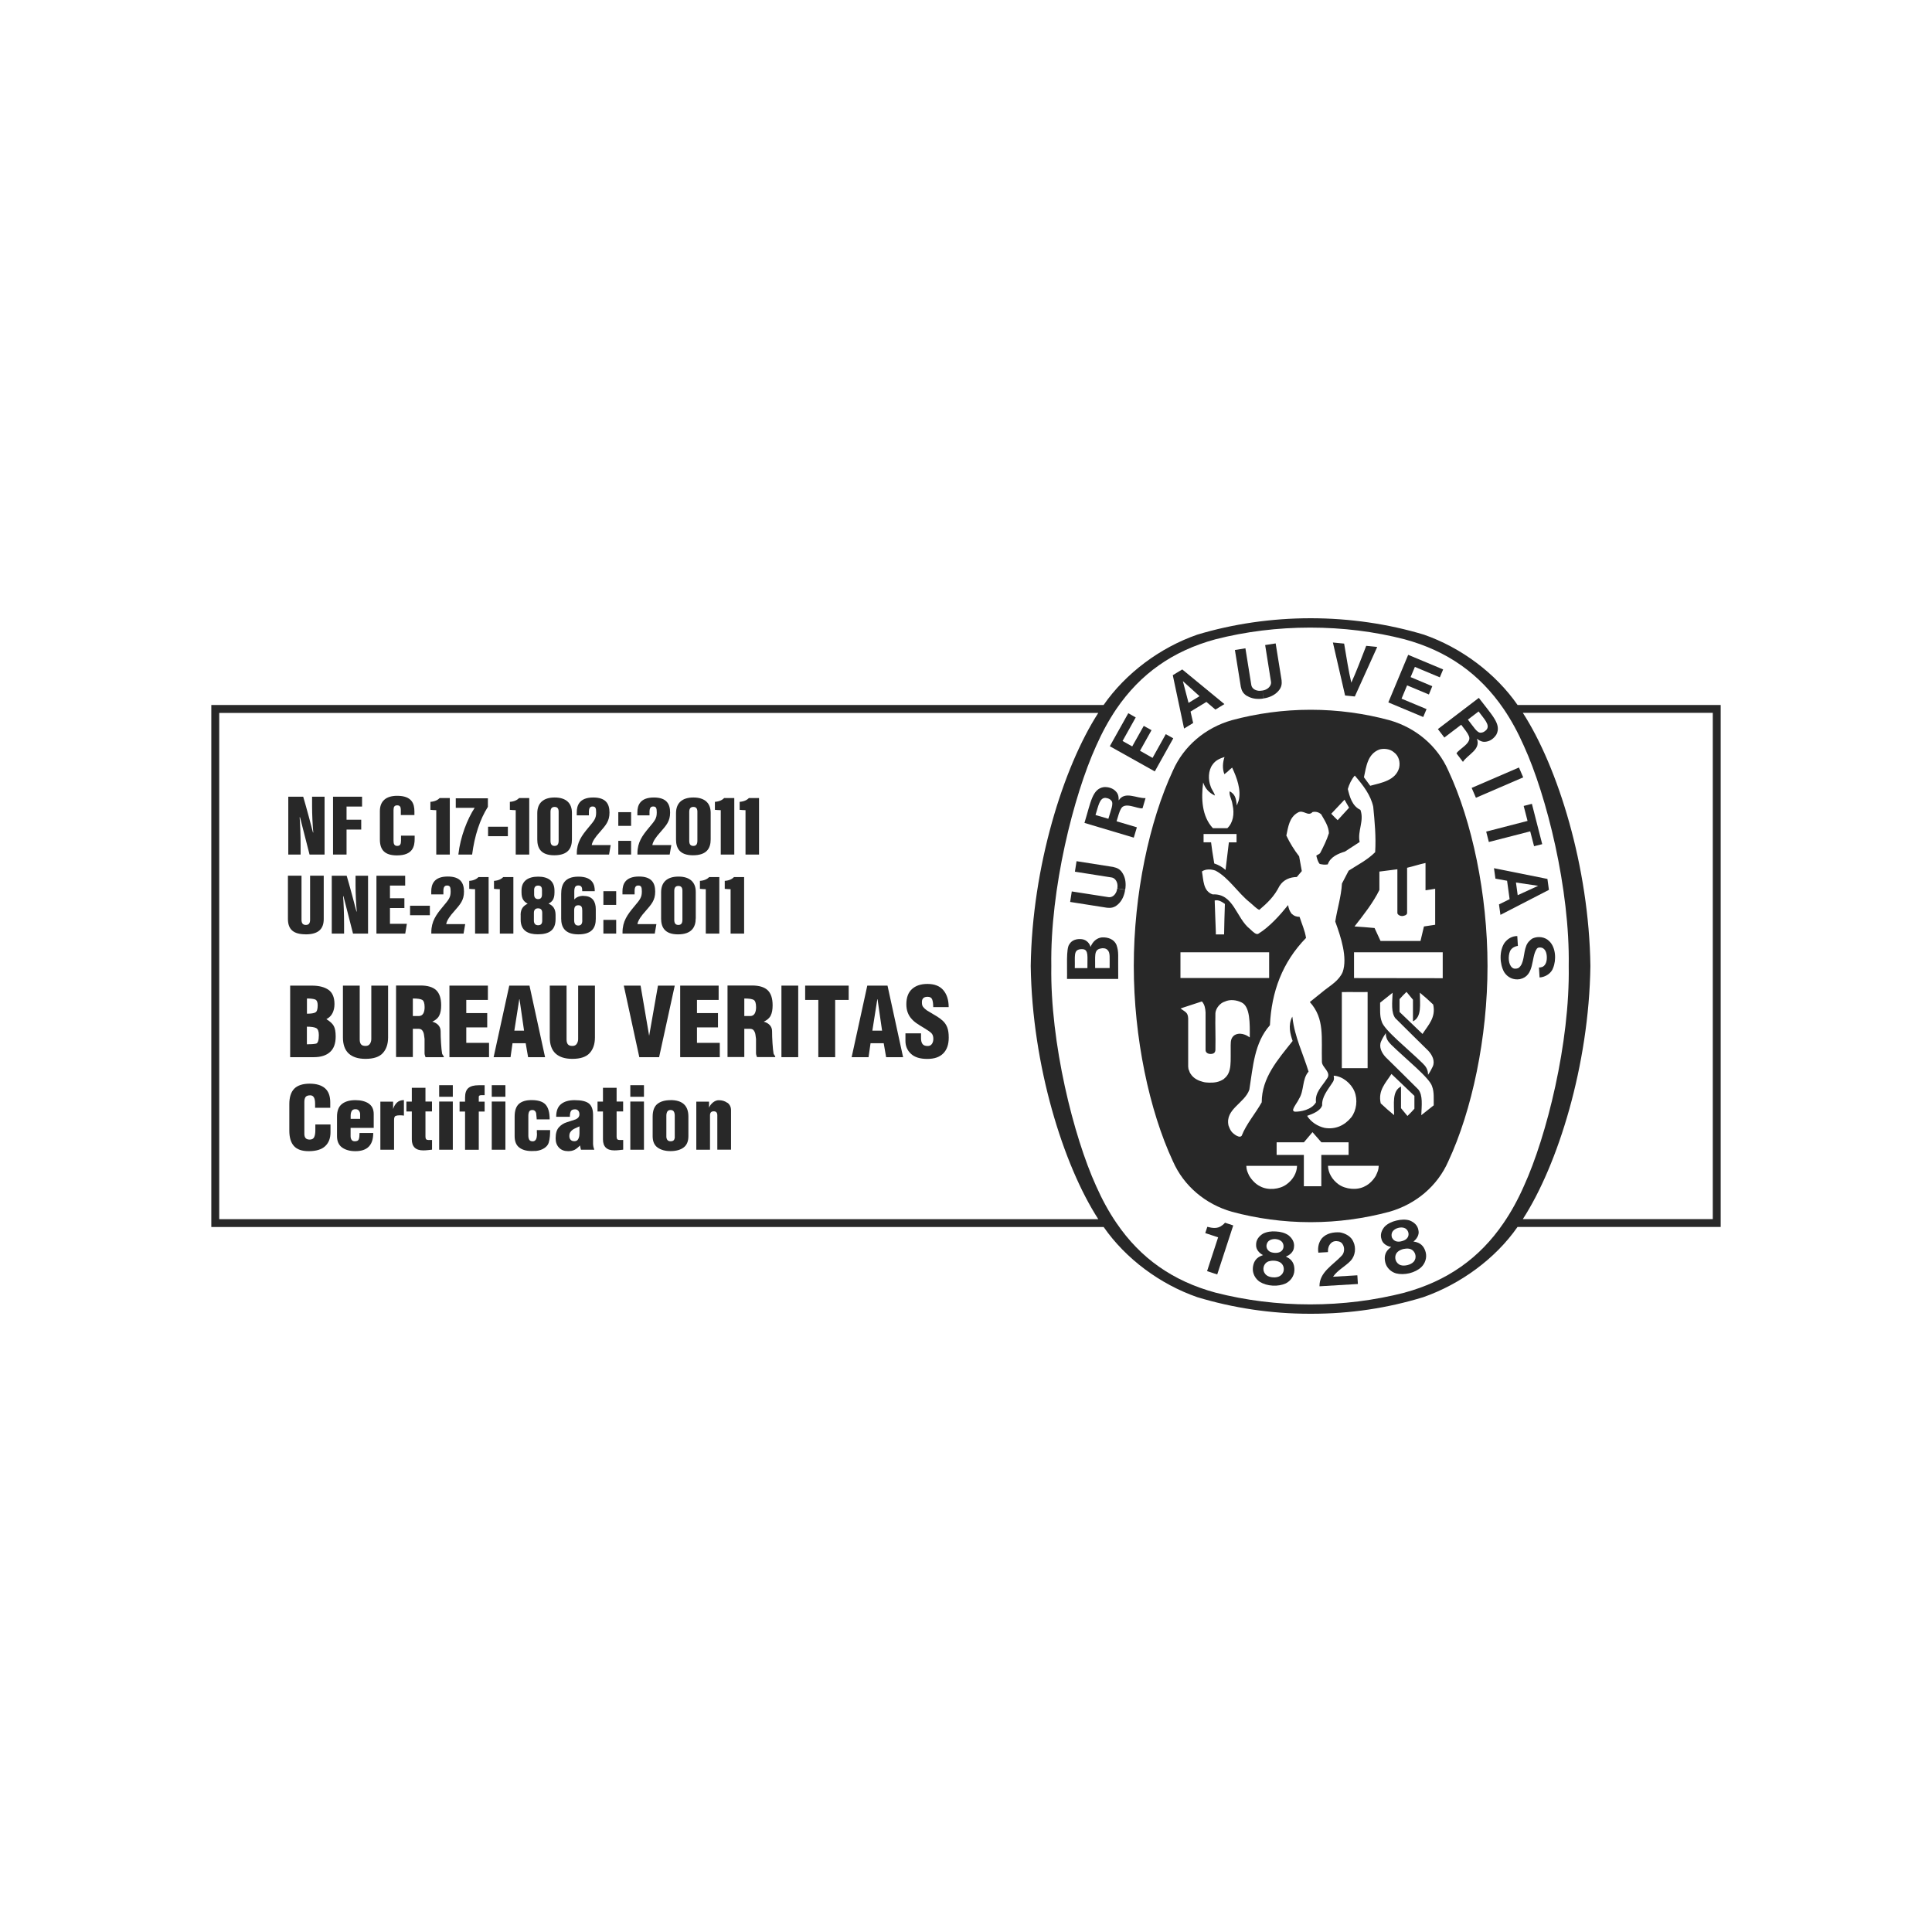 <?xml version="1.0" encoding="UTF-8"?>
<svg id="Logos" xmlns="http://www.w3.org/2000/svg" viewBox="0 0 320 320">
  <defs>
    <style>
      .cls-1 {
        fill: #282828;
        stroke-width: 0px;
      }
    </style>
  </defs>
  <path class="cls-1" d="M285,116.77h-33.64c-3.66-5.27-9.36-9.51-15.51-11.65-5.9-1.78-12.29-2.72-18.77-2.72s-12.88.94-18.78,2.72c-6.15,2.14-11.85,6.38-15.51,11.65H35v86.46h147.8c3.66,5.27,9.35,9.48,15.5,11.62,5.9,1.78,12.16,2.75,18.64,2.75h.27c6.49,0,12.6-.94,18.51-2.74,6.14-2.14,11.96-6.36,15.63-11.64h33.65v-86.46ZM36.31,118.08h145.6c-5.8,8.99-10.95,25.47-11.19,41.9v.04c.24,16.45,5.39,32.94,11.19,41.91H36.31v-83.85ZM232.66,214.1c-5,1.28-10.26,1.95-15.65,1.95s-10.68-.67-15.69-1.95c-7.07-1.92-12.42-5.69-16.39-11.52-1.27-1.85-2.38-3.89-3.38-6.14-3.74-8.23-7.62-23.7-7.42-36.44-.2-12.74,3.68-28.21,7.42-36.44.99-2.25,2.11-4.29,3.36-6.14,3.98-5.82,9.33-9.61,16.4-11.53,5.01-1.28,10.29-1.94,15.69-1.94s10.65.65,15.65,1.94c7.07,1.92,12.42,5.71,16.4,11.53,1.26,1.85,2.37,3.89,3.36,6.14,3.76,8.23,7.63,23.7,7.42,36.44.21,12.74-3.66,28.21-7.42,36.44-.99,2.25-2.11,4.29-3.38,6.14-3.97,5.82-9.32,9.59-16.39,11.52ZM283.69,201.92h-31.46c5.8-8.97,10.96-25.46,11.19-41.91v-.04c-.23-16.43-5.39-32.91-11.19-41.9h31.46v83.85Z"/>
  <path class="cls-1" d="M230.14,119.29c-4.1-1.11-8.54-1.73-12.99-1.73h-.14c-4.45,0-8.89.62-12.99,1.73-4.36,1.24-7.95,4.26-9.75,8.35-3.91,8.39-6.48,20.48-6.48,32.35s2.57,23.96,6.48,32.35c1.8,4.1,5.39,7.11,9.75,8.36,4.1,1.11,8.54,1.73,12.99,1.73h.14c4.45,0,8.89-.62,12.99-1.73,4.36-1.25,7.95-4.25,9.75-8.36,3.91-8.39,6.49-20.47,6.49-32.35s-2.57-23.96-6.49-32.35c-1.8-4.1-5.39-7.11-9.75-8.35ZM232.35,151.71c.12,0,.7-.12.71-.48v-7.5c1.04-.24,2.07-.59,3.05-.79v4.52c.59-.07.88-.14,1.6-.25v5.96s-1.86.28-1.86.28l-.57,2.4h-6.62l-.99-2.14c-1.6-.15-1.71-.15-3.32-.26,1.52-1.95,3.07-3.9,4.12-6.04v-3.05l2.98-.38v7.23c0,.25.38.51.74.51h.16ZM228.47,124.14c.74-.21,1.75-.11,2.38.44.85.61,1.1,1.65.89,2.6-.58,2.08-2.9,2.47-4.79,2.97l-1.04-1.41c.39-1.79.59-3.85,2.56-4.6ZM222.69,132.45l.76,1.33-1.89,2.07c-.51-.48-.55-.54-1.06-1.07.97-1.02,1.07-1.12,2.19-2.32ZM199.29,129.62h0c.33.98.95,1.69,1.94,2.15-.11-.52-.57-1-.72-1.55-.42-1.07-.39-2.6.31-3.55.5-.74,1.21-1.04,2-1.29-.3.88-.39,1.96-.02,2.85.51-.4.54-.42.93-.8.15-.14.22-.19.35-.29.73,1.55,1.56,3.69,1.07,5.5l-.3.78c-.11-1.28-.32-1.89-1.18-2.36-.11.75.36,1.28.48,2.25.35,1.51.07,2.99-.86,3.86h-2.4c-1.83-1.96-1.96-4.9-1.61-7.56ZM204.81,139.52h-1.27l-.55,4.57c-.55-.5-1.19-.85-1.87-1.07-.32-1.94-.35-2.09-.53-3.51h-1.24v-1.37c2.14,0,3.32,0,5.46,0v1.36ZM195.52,157.73h14.69s0,4.26,0,4.26h-14.69s0-4.26,0-4.26ZM201.2,149.15c.61-.16,1.2.22,1.68.57-.08,2.48-.08,2.45-.13,5.05h-1.37v-.41c-.06-1.98-.14-3.26-.19-5.21ZM202.77,178.67c-.85.6-1.65.66-2.48.65-.28,0-.77-.04-1.05-.13-.63-.16-1.53-.5-2.06-1.36l-.12-.21-.09-.26-.12-.28-.05-.42v-7.99c-.06-1-.44-1.02-1.26-1.63l.3-.11,3.23-1.06c.46.5.57,1.15.61,1.81v6.24c0,.4.34.63.8.65.55,0,.79-.21.83-.65.05-2.79-.05-3.58,0-6.12.07-.85.83-1.7,1.55-1.9.89-.43,1.98-.26,2.79.14,1.43.69,1.37,3.5,1.35,5.79-.56-.37-.65-.42-1.22-.57-.5-.11-1.04-.02-1.42.28-.46.43-.51.84-.52,1.59-.04,2.65.26,4.48-1.07,5.51ZM204.59,187.97c-.71-.47-.87-.92-1.11-1.55-.6-2.71,2.68-3.69,3.45-5.94.61-3.77.8-7.74,3.41-10.67.26-5.54,2.05-10.43,5.98-14.46-.19-1.24-.7-2.32-1.07-3.49-.52-.02-.87-.11-1.33-.53-.34-.48-.48-.84-.57-1.42-1.37,1.7-3.07,3.6-4.93,4.75-.34.19-.78-.21-1.4-.8-2.29-1.81-2.68-5.91-6.17-5.72-1.59-.54-1.51-2.4-1.77-3.8.59-.43,1.55-.4,2.26-.13,2.18,1.17,3.63,3.62,5.68,5.26.55.44,1.05,1.02,1.56,1.23,1.35-1.16,2.44-2.16,3.35-3.96.63-1.01,1.69-1.46,2.86-1.48l.83-.98-.44-2.44c-.84-1.09-1.55-2.23-2.12-3.45.3-1.4.48-3.02,1.9-3.8.92-.57,1.68.74,2.44-.09.56-.12,1.03.04,1.41.35.57,1,1.26,1.99,1.3,3.15-.35,1.13-.88,2.18-1.42,3.24-.13.24-.45.31-.67.48.13.48.24,1.01.57,1.38.43.09.82.16,1.33.07.41-1.24,1.74-1.79,2.84-2.12l2.44-1.59c-.39-1.84.79-3.47.13-5.32-1.39-.64-1.79-2.22-2.09-3.45.22-.77.6-1.59,1.15-2.23l.09.1c1.33,1.55,2.55,3.14,2.97,5.06.24,2.46.48,4.97.32,7.53-1.31,1.31-2.9,2.09-4.39,3.06l-1.11,2.13c-.13,2.2-.78,4.17-1.11,6.3.94,2.57,2.06,5.98,1.23,8.36-.62,1.42-1.97,2.19-2.96,2.97l-2.48,2c2.5,2.76,1.89,5.88,2,9.88-.02.97,1.71,1.77.79,2.87-.77,1.23-1.98,2.23-1.77,3.86-.77,1.29-2.61,1.56-3.46,1.55-.19,0-.34-.13-.34-.31.19-.67.7-1.18.98-1.81.89-1.37.48-3.25,1.59-4.52-.91-2.97-2.29-5.72-2.66-8.9l-.04-.2c-.74,1.46-.33,2.89.06,4.03-2.46,3.1-5.12,6.08-5.12,10.16-1.05,1.87-2.54,3.56-3.32,5.54-.27.33-.76.04-1.05-.13ZM220.89,178.17c1.44.06,2.9,1.26,3.45,2.6.57,1.37.35,3.16-.53,4.3-1.11,1.35-2.64,2.05-4.43,1.74-1.12-.26-2.23-.94-2.88-1.99.93-.31,2.23-.84,2.49-1.74-.07-1.39.89-2.51,1.61-3.62.36-.48.4-.77.3-1.3ZM222.25,176.92v-12.6c1.81-.03,2.4.02,4.27-.01v12.61h-4.27ZM213.09,196.17c-1.16.85-3.1,1.03-4.39.31-.74-.35-1.4-1.07-1.81-1.77-.31-.67-.43-.92-.46-1.61,3.08,0,5.14,0,8.4,0-.02,1.16-.68,2.31-1.74,3.07ZM218.85,196.48h-2.89v-5.19h-4.51s0-2.09,0-2.09h4.52s1.42-1.68,1.42-1.68c.7.81.74.86,1.47,1.68h4.51v2.09h-4.52s0,5.18,0,5.18ZM227.91,194.7c-.41.7-1.07,1.42-1.81,1.77-1.29.72-3.23.53-4.4-.31-1.05-.76-1.72-1.9-1.74-3.07,3.26,0,5.32,0,8.4,0-.03.69-.15.93-.46,1.61ZM234.27,183.64c-.45.5-.62.68-1.15,1.2l-1.07-1.29v-3.59c-1.51.74-1.14,2.88-1.14,4.74-.9-.73-1.36-1.15-2.22-1.95-.48-2.14.81-3.37,1.78-4.87l3.8,3.63v2.12ZM231.16,168.69c1.93,1.92,3.68,3.66,5.41,5.35.65.7,1.16,1.7.73,2.63-.2.44-.48.94-.77,1.35,0-.9-.39-1.42-.91-1.92-2.36-2.32-6.44-5.55-6.77-6.92-.35-.92-.24-2.03-.26-3.1.68-.54,1.25-1,2.07-1.65-.06,1.63-.29,3.3.49,4.27ZM237.48,183.07c-.68.53-1.25,1-2.07,1.64.06-1.63.29-3.29-.5-4.27-1.93-1.92-3.67-3.65-5.41-5.35-.65-.7-1.16-1.7-.74-2.62.2-.45.48-.94.77-1.35,0,.9.39,1.41.9,1.92,2.36,2.32,6.44,5.55,6.78,6.93.35.92.24,2.03.26,3.1ZM235.61,171.25l-3.8-3.64v-2.12c.46-.5.61-.69,1.15-1.2l1.07,1.29v3.59c1.51-.74,1.14-2.89,1.14-4.75.9.73,1.35,1.15,2.21,1.96.48,2.15-.8,3.37-1.77,4.88ZM238.96,162.02l-14.69-.02v-4.27h14.69s0,4.29,0,4.29Z"/>
  <path class="cls-1" d="M220.8,211.46c.78-1.13,2.01-1.68,2.95-2.68.73-.83.88-2.1.42-3.08-.35-.91-1.37-1.44-2.24-1.58-1.09-.07-2.21.15-2.96.95-.54.66-.75,1.52-.61,2.41l1.59-.09c-.02-.58.1-1.12.55-1.53.32-.28.74-.36,1.25-.24.31.08.56.26.73.64.28.62.13,1.35-.26,1.73-1.44,1.55-3.71,2.73-3.67,5.06l6.36-.38c-.03-.46-.06-.94-.09-1.44l-4.03.24Z"/>
  <path class="cls-1" d="M202.43,202.95c-.74.61-1.61.47-2.46.25l-.34,1.04c.65.23,1.46.46,2.13.7l-.03.09-1.8,5.51,1.68.55,2.63-8.05.02-.07-1.36-.45c-.14.16-.19.22-.46.43Z"/>
  <path class="cls-1" d="M234.62,205.74l-.51-.11c.52-.37,1.01-1.12.83-1.84-.12-.83-.72-1.36-1.48-1.65-.66-.2-1.43-.16-2.16.02-.74.17-1.44.5-1.93.98-.53.6-.82,1.35-.54,2.14.18.73.96,1.16,1.59,1.25l-.4.34c-.67.63-.76,1.41-.58,2.2.2.89.92,1.59,1.78,1.84.66.17,1.45.16,2.22-.02.77-.19,1.48-.55,1.97-1.01.65-.63.96-1.58.73-2.46-.21-.79-.65-1.43-1.54-1.68ZM230.62,205.12c-.2-.35-.2-.94.16-1.29.21-.22.51-.38.84-.46.32-.08.67-.09.95.01.48.14.75.67.73,1.07,0,.31-.15.56-.35.75-.2.18-.49.31-.79.38-.3.09-.61.1-.88.03-.26-.08-.51-.23-.65-.51ZM234.13,209c-.22.25-.6.44-1.01.54-.41.1-.84.11-1.15,0-.42-.15-.7-.49-.81-.85-.16-.55,0-1.13.48-1.46.2-.14.49-.28.81-.36.32-.07.65-.09.89-.05.57.07.99.51,1.1,1.07.08.37-.02.8-.31,1.12Z"/>
  <path class="cls-1" d="M213.43,208.38l-.45-.26c.61-.2,1.29-.77,1.34-1.52.13-.83-.29-1.51-.92-2.01-.57-.39-1.31-.59-2.07-.62-.76-.06-1.52.05-2.13.36-.69.42-1.18,1.05-1.15,1.88-.04.75.57,1.4,1.15,1.67l-.48.2c-.83.41-1.14,1.12-1.21,1.94-.07.91.4,1.79,1.15,2.29.58.36,1.34.59,2.13.63.78.05,1.57-.09,2.18-.37.81-.42,1.38-1.22,1.42-2.14.03-.82-.19-1.55-.96-2.06ZM210.32,205.42c.26-.15.6-.21.93-.19.33.02.66.12.9.3.42.28.52.86.39,1.24-.09.3-.31.49-.55.61-.25.11-.56.15-.87.13-.31-.02-.62-.09-.85-.23-.23-.16-.41-.37-.48-.68-.09-.4.09-.96.54-1.18ZM211.99,211.35c-.28.17-.7.25-1.12.22-.43-.02-.84-.15-1.09-.35-.35-.27-.53-.67-.52-1.05.01-.57.34-1.08.89-1.26.23-.07.56-.12.88-.1.33.02.65.1.87.21.52.24.79.79.73,1.35-.04.38-.26.75-.64.98Z"/>
  <rect class="cls-1" x="243.76" y="128.73" width="8.53" height="1.78" transform="translate(-31.06 108.88) rotate(-23.34)"/>
  <path class="cls-1" d="M224.4,115.36l3.71-8.2-1.82-.19c-.8,2.05-1.68,4.39-2.47,6.1-.44-1.83-.82-4.3-1.19-6.47l-1.86-.18,2.02,8.78,1.62.16Z"/>
  <polygon class="cls-1" points="194.33 122.29 193.09 121.6 190.9 125.53 188.82 124.35 190.73 120.94 189.44 120.23 187.53 123.63 185.93 122.73 188.11 118.83 186.88 118.13 183.82 123.6 191.27 127.77 194.33 122.29"/>
  <path class="cls-1" d="M184.92,156.49c-.4-.92-1.39-1.28-2.41-1.23-.86.1-1.52.68-1.88,1.58-.13-.52-.62-1.18-1.43-1.28-.86-.1-1.67.13-2.09.85-.56.73-.32,3.9-.38,5.73h8.48s0-.63,0-.63c-.05-3.37.14-3.77-.29-5.02ZM180.11,160.35h-2.09c.06-1.96-.26-3,.93-3.13.71-.05.91.11,1.07.53.14.44.1.9.09,2.6ZM183.79,160.34h-2.38s-.02,0-.02,0c.04-1.9-.25-3.01.88-3.23.39-.11.88-.07,1.17.23.48.46.33,1.24.35,2.99Z"/>
  <polygon class="cls-1" points="254.09 140.16 255.44 139.82 253.73 133.14 252.37 133.49 253.01 135.97 246.16 137.74 246.6 139.46 253.45 137.7 254.09 140.16"/>
  <path class="cls-1" d="M206.58,115.28c.79.48,1.76.57,2.71.41l-.19-1.28.21,1.27c.95-.15,1.84-.54,2.44-1.24.52-.59.59-1.15.52-1.78l-.98-6.09-1.74.27.97,6.1c.07.46-.26.93-.67,1.17-.22.14-.49.23-.77.27h0c-.28.05-.56.06-.82,0-.46-.09-.91-.4-1-.9l-.98-6.1-1.74.28.98,6.1c.13.63.37,1.13,1.05,1.53Z"/>
  <path class="cls-1" d="M256.31,145.58l-8.86-1.78.24,1.73,1.93.35.42,3.05-1.76.87.24,1.73,8.03-4.14-.25-1.82ZM254.78,146.72h-.01l-3.39,1.55-.29-2.1,3.68.55h.01,0s0,0,0,0Z"/>
  <path class="cls-1" d="M254.52,157.18c.2-.31.58-.28.88-.2.58.22.77.85.8,1.47.03.61-.1,1.36-.67,1.67l-.14.05-.2.05-.16.03h-.13s.1,1.65.1,1.65c1-.06,1.96-.71,2.25-1.59.53-1.28.47-3.38-.66-4.44-.7-.7-1.82-.83-2.7-.46-.47.25-.93.76-1.1,1.26-.49,1.19-.29,2.95-1.28,3.66-.29.15-.82.18-1.05-.07-.63-.5-.71-1.86-.35-2.72.24-.52.77-.79,1.3-.87l-.1-1.63c-.87,0-1.59.43-2.12,1.13-.88,1.33-.82,3.48-.05,4.85.56.87,1.51,1.34,2.59,1.16,2.49-.53,1.82-3.55,2.78-4.98Z"/>
  <path class="cls-1" d="M184.79,147.93c-.23.41-.66.73-1.17.67l-6.1-.95-.27,1.74,6.1.96c.63.07,1.19,0,1.78-.52.7-.6,1.09-1.5,1.23-2.45l-1.31-.22c-.04.28-.12.55-.26.77Z"/>
  <path class="cls-1" d="M184.41,143.6l-6.1-.96-.27,1.74,6.1.96c.46.08.81.53.91,1,.06.26.06.54.01.82l1.31.2c.16-.95.06-1.93-.42-2.71-.4-.67-.91-.91-1.53-1.04Z"/>
  <path class="cls-1" d="M197.63,119.77l-.44-1.91,2.63-1.6,1.49,1.27,1.49-.91-6.98-5.74-1.57.95,1.87,8.84,1.49-.91ZM195.91,112.79h0s0,0,0,0v.02s2.77,2.5,2.77,2.5l-1.82,1.11-.94-3.6v-.02Z"/>
  <polygon class="cls-1" points="236.28 117.45 232.14 115.72 233.06 113.52 236.67 115.03 237.23 113.66 233.64 112.15 234.35 110.46 238.48 112.19 239.03 110.88 233.24 108.46 229.95 116.34 235.73 118.76 236.28 117.45"/>
  <path class="cls-1" d="M188.3,137.03l-3.22-.96-.14-.04c.22-.78.53-1.78.69-1.99.59-1.36,2.75-.02,3.61-.16l.5-1.69c-1.46.08-3.42-1.23-4.45.38,0-.59-.04-1.07-.52-1.54-.47-.49-1.21-.71-1.95-.66-1.9.29-2.15,2.48-3.2,5.93l8.17,2.44.51-1.7ZM183.59,135.62l-2.14-.63c.47-1.46.68-2.93,1.7-2.83.41.06.7.17.94.47.4.5-.12,1.59-.51,2.99Z"/>
  <path class="cls-1" d="M239.22,122.17l2.68-2.04.12-.09c.51.64,1.13,1.48,1.21,1.74.75,1.27-1.6,2.24-1.99,3.01l1.07,1.4c.8-1.23,3-2.04,2.31-3.83.48.34.9.6,1.55.48.67-.09,1.29-.56,1.68-1.18.88-1.71-.74-3.2-2.91-6.07l-6.78,5.17,1.08,1.41ZM244.9,117.84c.91,1.23,1.97,2.26,1.3,3.04-.3.3-.56.46-.94.48-.64.03-1.22-1.03-2.13-2.17l1.77-1.35Z"/>
  <path class="cls-1" d="M52.23,187.22c0,.45-.06.82-.18,1.1-.12.28-.37.43-.75.43-.31,0-.54-.08-.68-.24-.14-.16-.21-.4-.21-.71v-5.27c0-.38.07-.66.21-.84.14-.18.4-.27.77-.27.54,0,.8.46.8,1.38v.68h2.51v-.9c0-1.06-.3-1.84-.88-2.34-.59-.5-1.43-.75-2.54-.75s-2,.28-2.54.83c-.55.56-.82,1.41-.82,2.57v4.38c0,1.12.25,1.97.76,2.54.51.57,1.32.86,2.45.86,1.23,0,2.15-.28,2.73-.83.59-.55.88-1.31.88-2.28v-1.31h-2.51v.96Z"/>
  <path class="cls-1" d="M61.06,182.77c-.57-.37-1.3-.55-2.19-.55-.95,0-1.7.21-2.24.64-.54.43-.81,1.12-.81,2.09v3.24c0,.85.29,1.48.85,1.88.57.4,1.3.6,2.19.6,1.98,0,2.96-1,2.96-3.01h-2.27c0,.46-.04.8-.12,1.03-.08.23-.3.34-.67.34-.24,0-.41-.08-.52-.23-.11-.16-.17-.36-.17-.6v-1.39h3.83v-2.28c0-.81-.29-1.39-.85-1.76ZM59.65,185.32h-1.57v-.53c0-.32.06-.58.18-.78.12-.2.32-.29.62-.29.27,0,.46.09.58.26.12.17.19.36.19.55v.78Z"/>
  <path class="cls-1" d="M65.11,183.68v-1.21h-2.11v7.96h2.27v-4.92c0-.39.09-.62.26-.68.18-.07.4-.1.68-.1.11,0,.23,0,.36.01.12.01.23.02.33.04v-2.57c-.46,0-.83.13-1.12.38-.29.26-.51.61-.66,1.07Z"/>
  <path class="cls-1" d="M70.48,180.17h-2.27v2.29h-.9v1.64h.9v4.61c0,1.22.63,1.83,1.89,1.83.21,0,.45-.01.73-.04.28-.03.52-.05.73-.08v-1.6h-.59c-.17,0-.3-.04-.38-.12-.08-.08-.12-.22-.12-.43v-4.18h1.08v-1.64h-1.08v-2.29Z"/>
  <rect class="cls-1" x="72.74" y="182.45" width="2.26" height="7.98"/>
  <rect class="cls-1" x="72.74" y="179.74" width="2.26" height="1.92"/>
  <path class="cls-1" d="M77.58,180.21c-.37.31-.55.83-.55,1.56v.7h-.91v1.64h.91v6.33h2.27v-6.33h.97v-1.64h-.97v-.81c0-.1.04-.16.13-.21.09-.04.2-.06.36-.06h.48v-1.64h-1c-.76,0-1.32.15-1.69.46Z"/>
  <rect class="cls-1" x="81.45" y="182.45" width="2.26" height="7.98"/>
  <rect class="cls-1" x="81.45" y="179.74" width="2.26" height="1.92"/>
  <path class="cls-1" d="M88.94,187.72c0,.5-.06.85-.19,1.04-.13.19-.3.28-.51.28-.27,0-.46-.08-.57-.25-.1-.17-.16-.39-.16-.68v-3.29c0-.3.05-.54.14-.71.09-.17.27-.26.54-.26.3,0,.51.17.61.5.03.3.06.61.09.91v.14h2.15c0-1.13-.22-1.94-.67-2.44-.45-.5-1.22-.75-2.32-.75-.93,0-1.63.21-2.1.63-.47.42-.71,1.12-.71,2.1v3.24c0,.86.25,1.49.76,1.88.5.39,1.19.59,2.05.59.05,0,.16,0,.34-.01.18,0,.32-.01.41-.01.52-.06.97-.21,1.35-.46.38-.25.62-.55.73-.89.1-.34.17-.71.2-1.1.03-.39.04-.72.04-1h-2.2v.53Z"/>
  <path class="cls-1" d="M98.23,189.55v-4.89c0-.88-.23-1.51-.68-1.88-.46-.37-1.24-.56-2.37-.56-.97,0-1.72.22-2.26.66-.54.44-.8,1.14-.8,2.1h2.27c0-.41.05-.72.16-.93.1-.21.34-.31.71-.31.22,0,.39.08.52.23s.19.35.19.59c0,.37-.2.65-.61.84-.46.15-.95.31-1.48.48-.53.17-.97.45-1.32.85-.35.39-.53,1-.53,1.81,0,.64.18,1.16.56,1.55.37.39.88.58,1.52.58.42,0,.77-.08,1.07-.23.29-.15.59-.4.88-.72l.16.71h2.21c-.06-.16-.1-.32-.14-.47-.03-.15-.05-.29-.05-.41ZM95.97,187.81c0,.31-.06.59-.19.84-.13.25-.34.37-.64.37-.27,0-.48-.08-.62-.23-.15-.16-.22-.36-.22-.62s.05-.45.14-.61c.1-.16.22-.3.37-.41.15-.11.29-.19.42-.25.13-.06.38-.17.75-.34v1.25Z"/>
  <path class="cls-1" d="M102.14,180.17h-2.27v2.29h-.9v1.64h.9v4.61c0,1.22.63,1.83,1.89,1.83.21,0,.45-.01.73-.04.28-.03.52-.05.73-.08v-1.6h-.59c-.17,0-.3-.04-.38-.12-.08-.08-.12-.22-.12-.43v-4.18h1.08v-1.64h-1.08v-2.29Z"/>
  <rect class="cls-1" x="104.4" y="182.45" width="2.26" height="7.98"/>
  <rect class="cls-1" x="104.4" y="179.74" width="2.26" height="1.92"/>
  <path class="cls-1" d="M111.07,182.22c-.94,0-1.67.21-2.19.63-.52.42-.78,1.12-.78,2.1v3.24c0,.86.27,1.49.82,1.88.55.39,1.26.59,2.14.59s1.65-.2,2.17-.6c.53-.4.79-1.02.79-1.88v-3.24c0-1.82-.99-2.73-2.96-2.73ZM111.77,188.34c-.02.25-.08.42-.19.53-.11.11-.28.16-.51.16-.42,0-.65-.23-.7-.7v-3.55c0-.27.06-.5.16-.67.11-.17.29-.26.53-.26s.44.08.54.25c.1.16.16.39.16.67v3.55Z"/>
  <path class="cls-1" d="M120.48,182.67c-.39-.29-.87-.44-1.43-.44-.34,0-.66.13-.97.38-.3.25-.52.54-.64.86v-1h-2.11v7.96h2.27v-5.7c0-.44.2-.66.61-.66.22,0,.37.06.46.17.09.11.14.28.14.48v5.7h2.27v-6.54c0-.52-.2-.93-.59-1.23Z"/>
  <path class="cls-1" d="M54.05,168.81c.48-.25.82-.59,1.03-1.02.21-.43.32-.92.32-1.48,0-1.12-.34-1.91-1-2.37-.67-.46-1.58-.69-2.74-.69h-3.6v11.85h3.92c1.16,0,2.05-.28,2.68-.85.63-.56.94-1.42.94-2.58,0-.76-.1-1.33-.31-1.72-.21-.39-.61-.77-1.23-1.14ZM50.83,165.38c.64,0,1.1.06,1.38.17.27.12.41.43.41.95,0,.64-.12,1.04-.37,1.18-.25.15-.72.22-1.41.22v-2.53ZM52.33,172.86c-.32.07-.82.11-1.5.11v-2.92c.72,0,1.23.08,1.53.23.3.15.45.54.45,1.16,0,.88-.16,1.35-.47,1.42Z"/>
  <path class="cls-1" d="M59.79,172.96c-.14-.18-.21-.44-.21-.78v-8.93h-2.78v8.57c0,1.2.32,2.09.96,2.68.64.58,1.56.88,2.77.88,1.34,0,2.3-.32,2.88-.96.58-.64.87-1.5.87-2.6v-8.57h-2.78v8.85c0,.29-.08.56-.23.79-.15.23-.39.35-.72.35-.37,0-.62-.09-.76-.28Z"/>
  <path class="cls-1" d="M70.32,173.05v1.37c0,.12.01.22.04.32.03.09.07.22.12.36h3.02v-.16c-.1-.09-.2-.23-.27-.41-.07-.38-.13-.96-.18-1.73s-.07-1.44-.07-2.01c0-.39-.13-.72-.38-1-.25-.27-.58-.46-1-.57.57-.26.96-.6,1.16-1.03.21-.42.31-.98.31-1.68,0-1.16-.28-1.99-.83-2.51-.55-.51-1.41-.77-2.58-.77h-4.06v11.85h2.78v-4.68h.92c.32,0,.55.11.68.32.14.21.22.44.25.69.03.25.06.47.09.66v.97ZM70.1,167.87c-.15.28-.41.42-.77.42h-.95v-2.91c.77,0,1.29.08,1.55.23.26.15.4.56.4,1.21,0,.42-.07.77-.22,1.05Z"/>
  <polygon class="cls-1" points="77.23 170.17 80.7 170.17 80.7 167.8 77.23 167.8 77.23 165.62 80.81 165.62 80.81 163.25 74.44 163.25 74.44 175.1 81 175.1 81 172.73 77.23 172.73 77.23 170.17"/>
  <path class="cls-1" d="M87.47,175.1h2.81l-2.58-11.85h-3.35l-2.59,11.85h2.8l.33-2.31h2.18l.4,2.31ZM85.19,170.71l.84-5.33.77,5.33h-1.61Z"/>
  <path class="cls-1" d="M95.76,172.1c0,.29-.08.56-.23.79-.15.23-.39.35-.72.35-.37,0-.62-.09-.76-.28-.14-.18-.21-.44-.21-.78v-8.93h-2.78v8.57c0,1.2.32,2.09.96,2.68.64.58,1.56.88,2.77.88,1.34,0,2.3-.32,2.88-.96.58-.64.87-1.5.87-2.6v-8.57h-2.78v8.85Z"/>
  <polygon class="cls-1" points="109.17 175.1 111.76 163.25 108.98 163.25 107.52 171.56 106.1 163.25 103.32 163.25 105.89 175.1 109.17 175.1"/>
  <polygon class="cls-1" points="119.22 172.73 115.44 172.73 115.44 170.17 118.92 170.17 118.92 167.8 115.44 167.8 115.44 165.62 119.03 165.62 119.03 163.25 112.66 163.25 112.66 175.1 119.22 175.1 119.22 172.73"/>
  <path class="cls-1" d="M127.95,172.8c-.05-.77-.07-1.44-.07-2.01,0-.39-.13-.72-.38-1-.25-.27-.58-.46-1-.57.57-.26.96-.6,1.16-1.03.21-.42.31-.98.31-1.68,0-1.16-.28-1.99-.83-2.51-.55-.51-1.41-.77-2.58-.77h-4.06v11.85h2.78v-4.68h.92c.32,0,.55.11.68.32.14.21.22.44.25.69.03.25.06.47.09.66v2.34c0,.12.01.22.04.32.03.09.07.22.12.36h3.02v-.16c-.1-.09-.2-.23-.27-.41-.07-.38-.13-.96-.18-1.73ZM125,167.87c-.15.28-.41.42-.77.42h-.95v-2.91c.77,0,1.29.08,1.55.23.26.15.4.56.4,1.21,0,.42-.07.77-.22,1.05Z"/>
  <rect class="cls-1" x="129.43" y="163.25" width="2.78" height="11.85"/>
  <polygon class="cls-1" points="133.36 165.62 135.54 165.62 135.54 175.1 138.33 175.1 138.33 165.62 140.57 165.62 140.57 163.25 133.36 163.25 133.36 165.62"/>
  <path class="cls-1" d="M143.65,163.25l-2.59,11.85h2.8l.33-2.31h2.18l.4,2.31h2.81l-2.58-11.85h-3.35ZM144.49,170.71l.84-5.33.77,5.33h-1.61Z"/>
  <path class="cls-1" d="M152.94,165.3c.17-.13.41-.2.71-.2.4,0,.65.16.76.47.11.31.16.73.16,1.24h2.56c0-1.17-.29-2.1-.88-2.8-.59-.7-1.47-1.04-2.64-1.04-1.1,0-1.95.29-2.57.86-.62.57-.92,1.41-.92,2.5,0,.49.07.94.21,1.33.14.39.34.73.59,1.02.25.3.54.56.87.79.33.23.76.5,1.3.82.53.32.91.58,1.15.8.23.22.35.54.35.97,0,.34-.08.62-.24.85s-.39.34-.7.34c-.41,0-.7-.11-.86-.34-.16-.23-.24-.54-.24-.93v-.83h-2.58v1.26c0,.85.3,1.56.91,2.13.6.57,1.51.85,2.7.85s2.04-.3,2.65-.91c.61-.61.91-1.48.91-2.62,0-.71-.08-1.27-.25-1.7-.17-.43-.41-.78-.72-1.07-.31-.29-.66-.55-1.05-.78-.39-.23-.92-.55-1.59-.95-.28-.2-.49-.39-.63-.58-.14-.18-.2-.41-.2-.69v-.16c0-.28.09-.49.25-.62Z"/>
  <path class="cls-1" d="M85.42,141.54h2.24v-9.36h-1.68c-.31.33-.81.58-1.53.63v1.32c.21.02.64.06.97.06v7.35Z"/>
  <path class="cls-1" d="M65.75,141.68c2.66,0,2.93-1.54,2.93-2.75v-.52h-2.26v.8c0,.61-.14.9-.63.9s-.61-.35-.61-.86v-5.07c0-.54.15-.79.61-.79s.6.27.6.79v.82h2.25v-.6c0-1.25-.4-2.59-2.85-2.59-1.86,0-2.87.88-2.87,2.54v4.7c0,1.76.85,2.63,2.82,2.63Z"/>
  <path class="cls-1" d="M49.79,139.9c0-1.51-.07-3.41-.16-4.54h.06c.07.31,1.34,5.26,1.58,6.18h2.49v-9.58h-2.07v1.57c0,1.34.08,3.08.2,4.36h-.05c-.09-.42-1.26-4.76-1.62-5.93h-2.47v9.58h2.04v-1.64Z"/>
  <path class="cls-1" d="M72.26,141.54h2.24v-9.36h-1.68c-.31.33-.81.58-1.53.63v1.32c.21.02.64.06.97.06v7.35Z"/>
  <polygon class="cls-1" points="57.4 137.4 59.83 137.4 59.83 135.77 57.4 135.77 57.4 133.59 59.97 133.59 59.97 131.96 55.16 131.96 55.16 141.54 57.4 141.54 57.4 137.4"/>
  <path class="cls-1" d="M75.92,141.54h2.28c.4-3.11,1.29-5.83,2.61-7.9v-1.42h-5.32v1.58h3.13c-1.2,1.82-2.38,4.8-2.7,7.73Z"/>
  <path class="cls-1" d="M91.8,141.66c2.3,0,2.93-1.18,2.93-2.63v-4.41c0-1.59-.97-2.53-2.86-2.53s-2.88.93-2.88,2.61v4.34c0,1.4.57,2.62,2.8,2.62ZM91.18,134.48c0-.52.19-.83.68-.83.51,0,.67.33.67.8v4.78c0,.55-.17.88-.67.88s-.68-.31-.68-.85v-4.78Z"/>
  <path class="cls-1" d="M114.78,141.66c2.3,0,2.93-1.18,2.93-2.63v-4.41c0-1.59-.97-2.53-2.86-2.53s-2.88.93-2.88,2.61v4.34c0,1.4.57,2.62,2.8,2.62ZM114.16,134.48c0-.52.19-.83.68-.83.51,0,.67.33.67.8v4.78c0,.55-.17.88-.67.88s-.68-.31-.68-.85v-4.78Z"/>
  <path class="cls-1" d="M119.38,141.54h2.24v-9.36h-1.68c-.31.33-.81.58-1.53.63v1.32c.21.02.64.06.97.06v7.35Z"/>
  <path class="cls-1" d="M123.48,141.54h2.24v-9.36h-1.68c-.31.33-.81.58-1.53.63v1.32c.21.02.64.06.97.06v7.35Z"/>
  <path class="cls-1" d="M107.58,134.5c0-.62.16-.92.61-.92.5,0,.59.3.59.99,0,1.02-.32,1.35-1.31,2.54-1.07,1.28-1.89,2.4-1.89,4.21v.22h5.34l.27-1.57h-3.14c.09-.64.72-1.47,1.28-2.08,1.06-1.22,1.66-1.86,1.66-3.31s-.61-2.49-2.69-2.49c-2.32,0-2.73,1.34-2.73,2.45v.51h2.01v-.55Z"/>
  <path class="cls-1" d="M97.54,134.5c0-.62.16-.92.61-.92.5,0,.59.3.59.99,0,1.02-.32,1.35-1.31,2.54-1.07,1.28-1.89,2.4-1.89,4.21v.22h5.34l.27-1.57h-3.14c.09-.64.72-1.47,1.28-2.08,1.06-1.22,1.66-1.86,1.66-3.31s-.61-2.49-2.69-2.49c-2.32,0-2.73,1.34-2.73,2.45v.51h2.01v-.55Z"/>
  <rect class="cls-1" x="102.41" y="139.27" width="2.12" height="2.27"/>
  <rect class="cls-1" x="80.84" y="136.93" width="3.28" height="1.57"/>
  <rect class="cls-1" x="102.41" y="134.52" width="2.12" height="2.27"/>
  <path class="cls-1" d="M56.99,152.99c0-1.51-.07-3.41-.16-4.54h.06c.07.31,1.34,5.26,1.58,6.18h2.49v-9.58h-2.07v1.57c0,1.34.08,3.08.2,4.36h-.05c-.09-.42-1.26-4.76-1.62-5.93h-2.47v9.58h2.04v-1.64Z"/>
  <path class="cls-1" d="M50.62,154.76c2.05,0,3-.84,3-2.54v-7.18h-2.26v7.3c0,.52-.17.86-.7.86-.51,0-.72-.3-.72-.86v-7.3h-2.25v7.16c0,1.74.91,2.55,2.93,2.55Z"/>
  <polygon class="cls-1" points="67.39 153.01 64.59 153.01 64.59 150.4 66.98 150.4 66.98 148.78 64.59 148.78 64.59 146.68 67.11 146.68 67.11 145.05 62.35 145.05 62.35 154.63 67.12 154.63 67.39 153.01"/>
  <path class="cls-1" d="M103.11,154.41v.22h5.34l.27-1.57h-3.14c.09-.64.72-1.47,1.28-2.08,1.06-1.22,1.66-1.86,1.66-3.31s-.61-2.49-2.69-2.49c-2.32,0-2.73,1.34-2.73,2.45v.51h2.01v-.55c0-.62.16-.92.61-.92.5,0,.59.3.59.99,0,1.02-.32,1.35-1.31,2.54-1.07,1.28-1.89,2.4-1.89,4.21Z"/>
  <rect class="cls-1" x="99.94" y="147.61" width="2.12" height="2.27"/>
  <path class="cls-1" d="M115.24,152.13v-4.41c0-1.59-.97-2.53-2.86-2.53s-2.88.93-2.88,2.61v4.34c0,1.4.57,2.62,2.8,2.62s2.93-1.18,2.93-2.63ZM113.03,152.32c0,.55-.17.88-.67.88s-.68-.31-.68-.85v-4.78c0-.52.19-.83.68-.83.51,0,.67.33.67.8v4.78Z"/>
  <rect class="cls-1" x="99.94" y="152.36" width="2.12" height="2.27"/>
  <path class="cls-1" d="M119.14,154.63v-9.36h-1.68c-.31.33-.81.58-1.53.63v1.32c.21.02.64.06.97.06v7.35h2.24Z"/>
  <path class="cls-1" d="M123.25,154.63v-9.36h-1.68c-.31.33-.81.58-1.53.63v1.32c.21.02.64.06.97.06v7.35h2.24Z"/>
  <path class="cls-1" d="M85.03,154.63v-9.36h-1.68c-.31.33-.81.58-1.53.63v1.32c.21.02.64.06.97.06v7.35h2.24Z"/>
  <path class="cls-1" d="M80.93,154.63v-9.36h-1.68c-.31.33-.81.58-1.53.63v1.32c.21.02.64.06.97.06v7.35h2.24Z"/>
  <path class="cls-1" d="M77.05,153.06h-3.14c.09-.64.72-1.47,1.28-2.08,1.06-1.22,1.66-1.86,1.66-3.31s-.61-2.49-2.69-2.49c-2.32,0-2.73,1.34-2.73,2.45v.51h2.01v-.55c0-.62.16-.92.61-.92.5,0,.59.3.59.99,0,1.02-.32,1.35-1.31,2.54-1.07,1.28-1.89,2.4-1.89,4.21v.22h5.34l.27-1.57Z"/>
  <path class="cls-1" d="M86.24,151.53v.81c0,1.8,1.22,2.41,2.83,2.41,1.92,0,2.95-.7,2.95-2.51v-.71c0-1.04-.47-1.56-1.17-1.86.55-.29.99-.67.99-1.83v-.34c0-1.6-1.07-2.3-2.7-2.3-1.75,0-2.76.78-2.76,2.27v.35c0,1.08.4,1.53,1.02,1.86-.61.31-1.17.74-1.17,1.85ZM88.47,147.42c0-.43.18-.74.65-.74.5,0,.65.29.65.73v.74c0,.53-.22.77-.64.77s-.66-.26-.66-.74v-.76ZM88.43,151.2c0-.52.27-.75.68-.75s.7.17.7.77v1.26c0,.56-.25.77-.69.77s-.69-.27-.69-.76v-1.29Z"/>
  <rect class="cls-1" x="67.92" y="150.02" width="3.28" height="1.57"/>
  <path class="cls-1" d="M96.67,148.38c-.68,0-1.2.2-1.55.6v-1.27c0-.74.16-1.05.68-1.05s.63.36.63.79v.16h2.08v-.08c0-.88-.27-2.33-2.7-2.33-2.28,0-2.86,1.27-2.86,2.85v4.1c0,1.37.57,2.61,2.85,2.61s2.88-1.13,2.88-2.57v-1.6c0-1.24-.54-2.19-1.99-2.19ZM96.45,152.42c0,.52-.15.88-.67.88s-.68-.38-.68-.88v-1.6c0-.64.22-.88.69-.88.51,0,.65.31.65.87v1.61Z"/>
</svg>